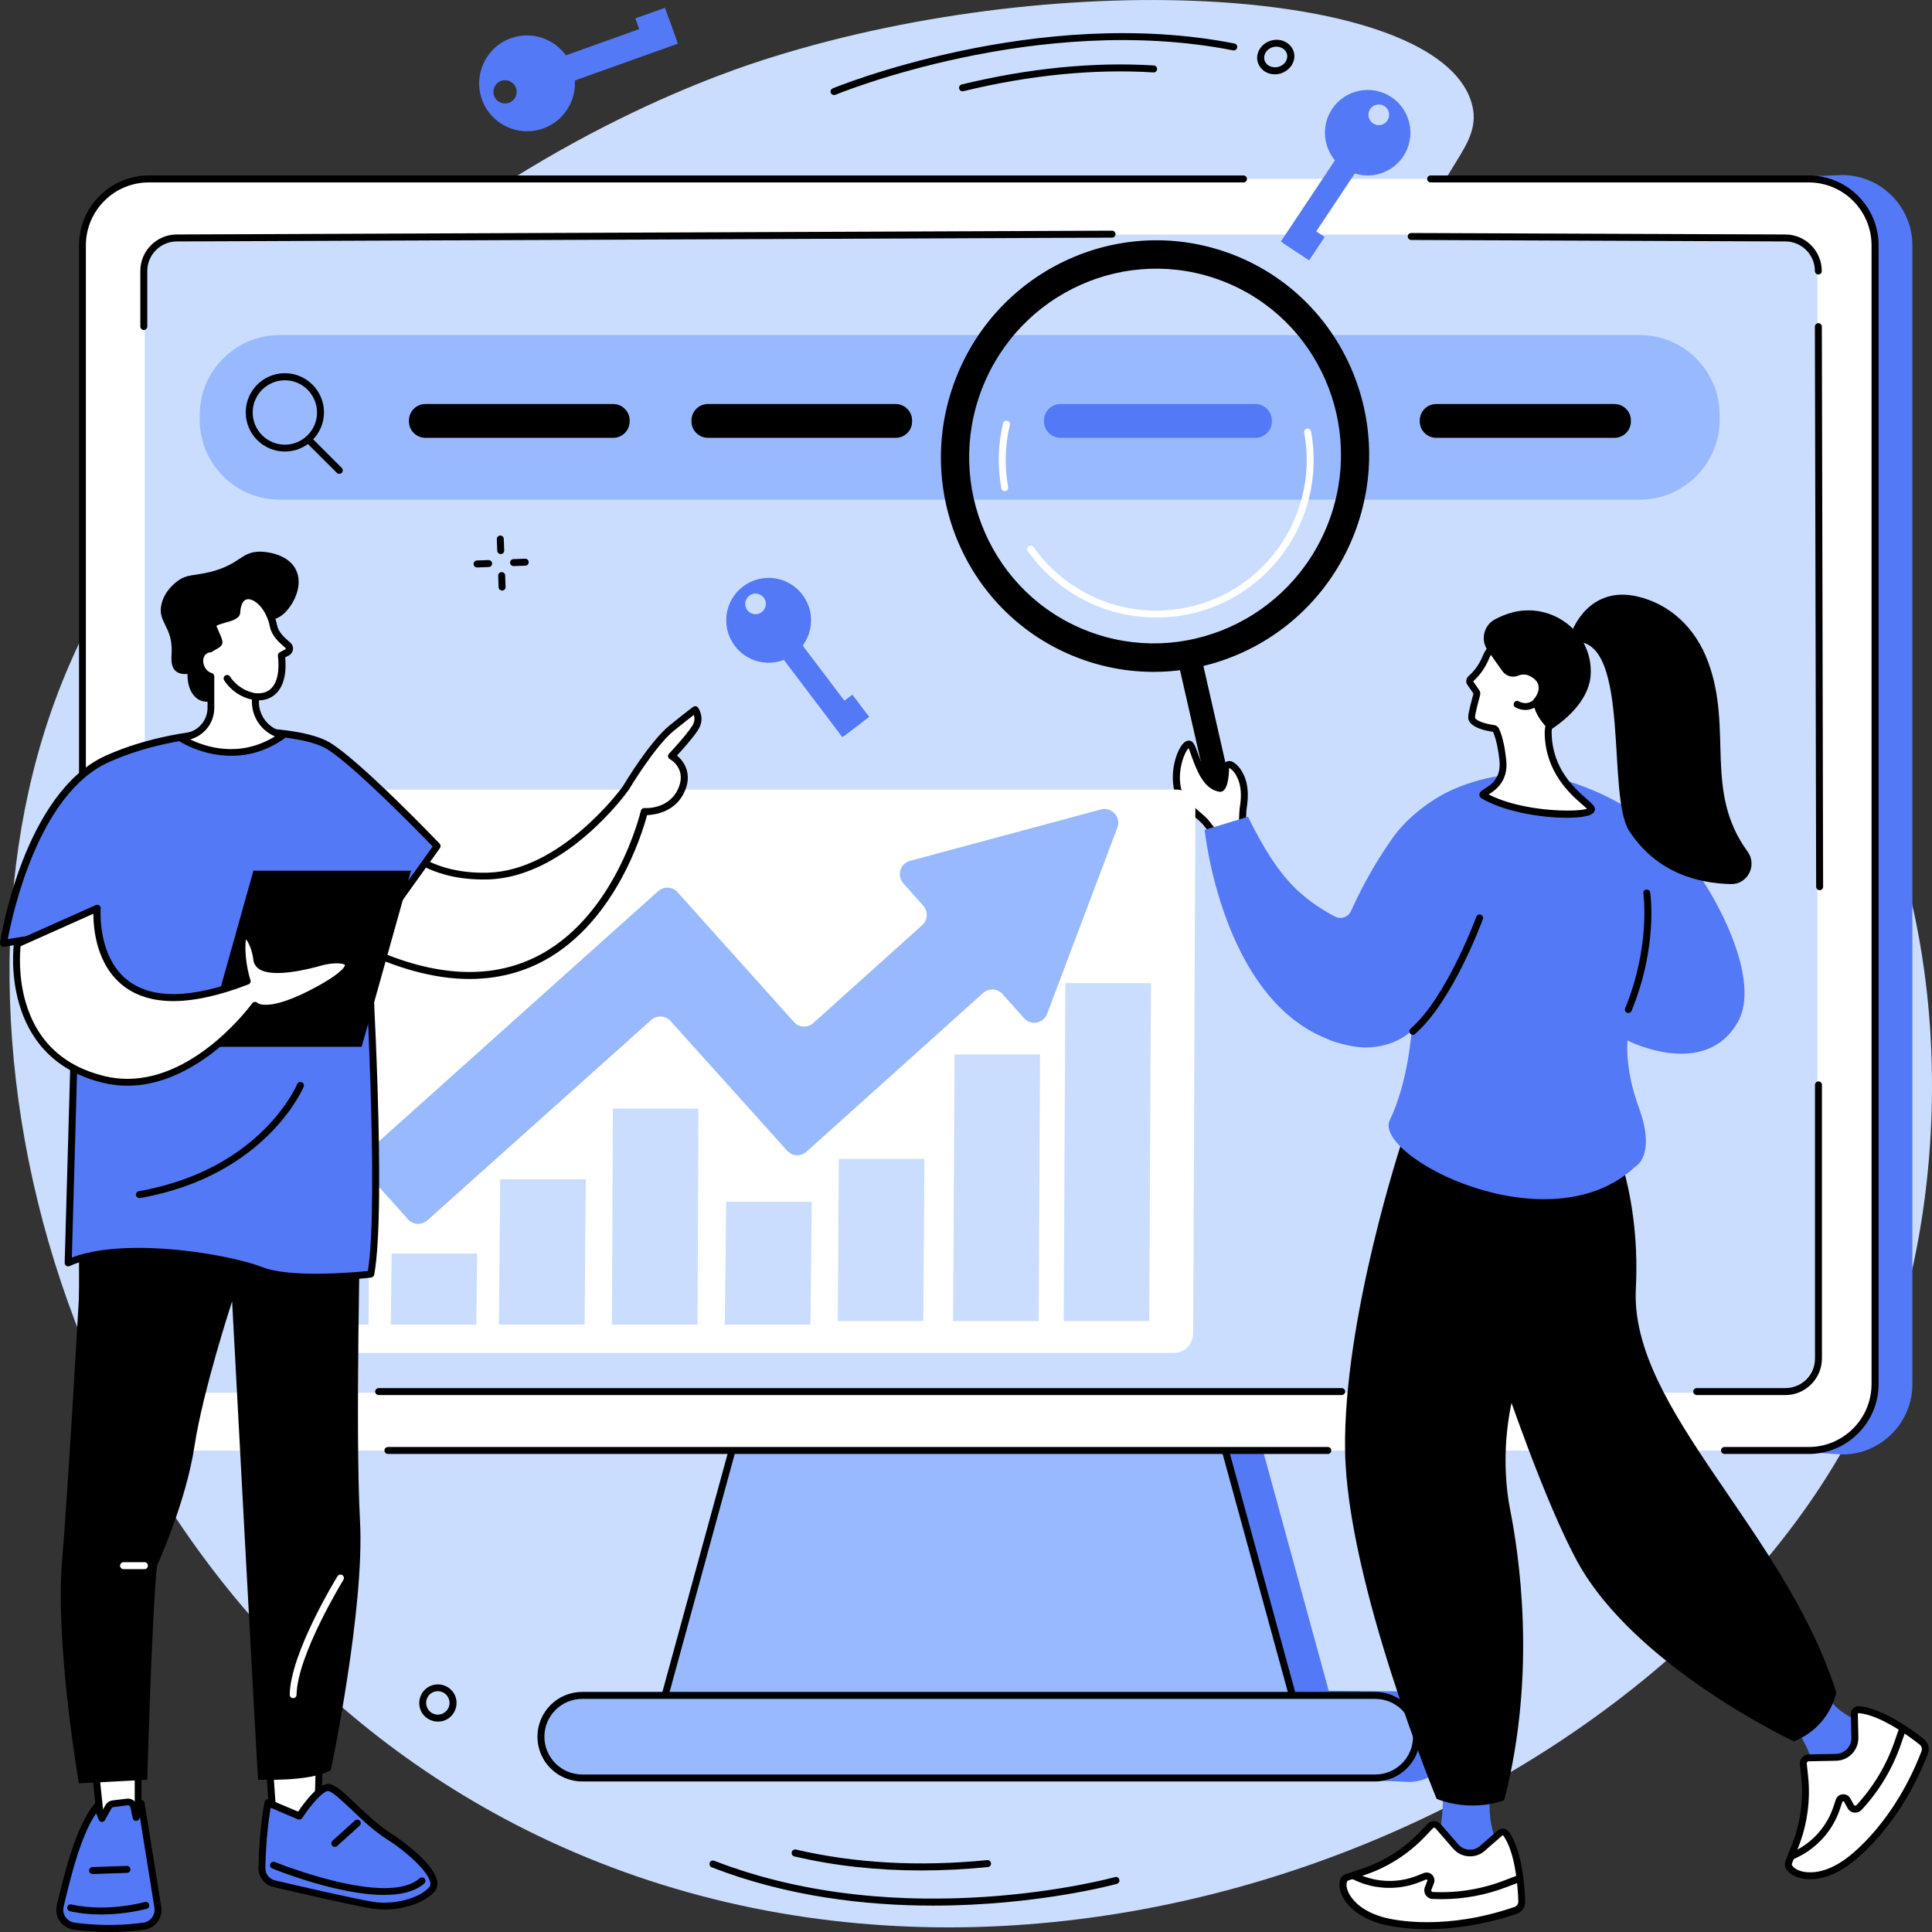 <svg width="188" height="188" viewBox="0 0 188 188" fill="none" xmlns="http://www.w3.org/2000/svg">
<rect x="0" y="0" width="188" height="188" fill="#333333" stroke="none"/>
<g clip-path="url(#clip0_98_265)">
<path d="M75.11 5.568C71.034 6.832 52.955 12.749 34.906 28.457C30.533 32.258 12.854 47.637 5.308 68.306C-7.546 103.492 7.833 157.016 52.133 178.528C103.733 203.584 168.925 172.744 183.791 131.477C190.382 113.17 190.68 82.823 174.068 62.8C160.701 46.692 137.838 39.038 138.721 23.803C139.152 16.468 144.675 14.434 143.136 9.811C139.511 -1.161 103.897 -3.431 75.11 5.568Z" fill="#CADDFF"/>
<path d="M20.625 23.156L179.253 17.033C183.021 17.033 186.091 20.105 186.091 23.875V134.692C186.091 138.462 183.021 141.534 179.253 141.534L121.935 137.651L129.296 164.526L137.078 164.587C139.501 164.587 141.483 166.56 141.483 168.994C141.483 171.419 139.511 173.402 137.078 173.402L71.866 170.289C69.443 170.289 73.98 141.534 73.98 141.534C73.98 141.534 16.847 23.156 20.625 23.156Z" fill="#5479F7"/>
<path d="M75.017 127.367H115.467L126.945 169.282H63.539L75.017 127.367Z" fill="#99B9FF"/>
<path d="M126.945 169.621H63.539C63.437 169.621 63.334 169.57 63.272 169.488C63.211 169.405 63.19 169.292 63.211 169.19L74.689 127.275C74.73 127.131 74.863 127.028 75.017 127.028H115.467C115.621 127.028 115.755 127.131 115.796 127.275L127.274 169.19C127.305 169.292 127.284 169.405 127.212 169.488C127.151 169.57 127.048 169.621 126.945 169.621ZM63.981 168.943H126.493L115.2 127.706H75.264L63.981 168.943Z" fill="black"/>
<path d="M14.476 17.413H175.999C179.561 17.413 182.456 20.31 182.456 23.875V134.692C182.456 138.257 179.561 141.154 175.999 141.154H14.476C10.914 141.154 8.018 138.257 8.018 134.692V23.875C8.029 20.31 10.914 17.413 14.476 17.413Z" fill="white"/>
<path d="M56.651 164.978H133.824C136.041 164.978 137.838 166.776 137.838 168.995C137.838 171.214 136.041 173.011 133.824 173.011H56.651C54.433 173.011 52.636 171.214 52.636 168.995C52.636 166.776 54.433 164.978 56.651 164.978Z" fill="#99B9FF"/>
<path d="M133.824 173.35H56.651C54.248 173.35 52.298 171.398 52.298 168.995C52.298 166.591 54.248 164.639 56.651 164.639H133.824C136.226 164.639 138.177 166.591 138.177 168.995C138.187 171.398 136.226 173.35 133.824 173.35ZM56.651 165.317C54.618 165.317 52.975 166.971 52.975 168.995C52.975 171.029 54.628 172.672 56.651 172.672H133.824C135.857 172.672 137.499 171.018 137.499 168.995C137.499 166.96 135.846 165.317 133.824 165.317H56.651Z" fill="black"/>
<path d="M13.572 141.421C13.552 141.421 13.542 141.421 13.521 141.421C10.195 140.949 7.69 138.062 7.69 134.692V23.875C7.69 20.125 10.739 17.074 14.486 17.074H121.001C121.186 17.074 121.34 17.228 121.34 17.413C121.34 17.598 121.186 17.752 121.001 17.752H14.476C11.108 17.752 8.357 20.495 8.357 23.875V134.692C8.357 137.723 10.616 140.332 13.614 140.753C13.798 140.784 13.932 140.949 13.901 141.133C13.88 141.298 13.737 141.421 13.572 141.421Z" fill="black"/>
<path d="M129.204 141.483H37.75C37.565 141.483 37.411 141.329 37.411 141.144C37.411 140.959 37.565 140.805 37.75 140.805H129.204C129.389 140.805 129.543 140.959 129.543 141.144C129.543 141.339 129.389 141.483 129.204 141.483Z" fill="black"/>
<path d="M175.999 141.483H167.806C167.621 141.483 167.467 141.329 167.467 141.144C167.467 140.959 167.621 140.805 167.806 140.805H175.999C179.366 140.805 182.117 138.062 182.117 134.682V23.875C182.117 20.495 179.376 17.752 175.999 17.752H139.214C139.029 17.752 138.875 17.598 138.875 17.413C138.875 17.228 139.029 17.074 139.214 17.074H176.009C179.756 17.074 182.805 20.125 182.805 23.875V134.692C182.795 138.442 179.746 141.483 175.999 141.483Z" fill="black"/>
<path d="M18.264 135.524H172.672C174.982 135.524 176.851 133.655 176.851 131.343V27.008C176.851 24.697 174.982 22.827 172.672 22.827H18.264C15.954 22.827 14.086 24.697 14.086 27.008V131.343C14.086 133.655 15.964 135.524 18.264 135.524Z" fill="#CADDFF"/>
<path d="M130.559 135.75H36.847C36.662 135.75 36.508 135.596 36.508 135.411C36.508 135.226 36.662 135.072 36.847 135.072H130.559C130.744 135.072 130.898 135.226 130.898 135.411C130.898 135.596 130.744 135.75 130.559 135.75Z" fill="black"/>
<path d="M173.74 135.751H165.106C164.921 135.751 164.767 135.596 164.767 135.411C164.767 135.227 164.921 135.072 165.106 135.072H173.74C175.321 135.072 176.615 133.788 176.615 132.196V105.568C176.615 105.383 176.769 105.229 176.953 105.229C177.138 105.229 177.292 105.383 177.292 105.568V132.196C177.282 134.148 175.691 135.751 173.74 135.751Z" fill="black"/>
<path d="M177.066 86.624C176.881 86.624 176.727 86.47 176.727 86.285L176.604 31.785C176.604 31.6 176.758 31.446 176.943 31.446C177.128 31.446 177.282 31.6 177.282 31.785L177.405 86.285C177.405 86.47 177.261 86.624 177.066 86.624Z" fill="black"/>
<path d="M176.943 26.71C176.758 26.71 176.604 26.556 176.604 26.372C176.604 24.789 175.321 23.495 173.73 23.495L137.325 23.351C137.14 23.351 136.986 23.197 136.986 23.012C136.986 22.827 137.14 22.673 137.325 22.673L173.73 22.817C175.68 22.817 177.272 24.409 177.272 26.372C177.282 26.556 177.128 26.71 176.943 26.71Z" fill="black"/>
<path d="M13.993 32.114C13.809 32.114 13.655 31.96 13.655 31.775V26.371C13.655 24.409 15.246 22.817 17.207 22.817L108.209 22.447C108.394 22.447 108.548 22.601 108.548 22.786C108.548 22.971 108.394 23.125 108.209 23.125L17.207 23.495C15.626 23.495 14.332 24.779 14.332 26.371V31.775C14.332 31.96 14.178 32.114 13.993 32.114Z" fill="black"/>
<path d="M81.157 9.246C81.023 9.246 80.9 9.164 80.849 9.04C80.777 8.866 80.859 8.67 81.034 8.599C81.229 8.516 100.868 0.452 120.118 4.232C120.303 4.274 120.426 4.448 120.385 4.633C120.344 4.818 120.169 4.941 119.985 4.9C100.93 1.15 81.475 9.143 81.29 9.225C81.239 9.236 81.198 9.246 81.157 9.246Z" fill="black"/>
<path d="M93.661 8.886C93.507 8.886 93.374 8.783 93.333 8.629C93.292 8.444 93.405 8.26 93.579 8.218C100.119 6.636 106.412 6.01 112.275 6.369C112.459 6.38 112.603 6.544 112.593 6.729C112.583 6.914 112.429 7.058 112.234 7.047C106.433 6.688 100.211 7.304 93.733 8.876C93.723 8.876 93.692 8.886 93.661 8.886Z" fill="black"/>
<path d="M124.06 7.232C123.906 7.232 123.752 7.212 123.609 7.181C123.126 7.058 122.746 6.77 122.52 6.359C122.305 5.969 122.274 5.517 122.428 5.096C122.736 4.222 123.742 3.698 124.676 3.924C125.159 4.048 125.539 4.335 125.765 4.746C125.98 5.137 126.011 5.589 125.857 6.01C125.59 6.739 124.841 7.232 124.06 7.232ZM123.065 5.311C122.982 5.558 122.993 5.815 123.116 6.03C123.249 6.267 123.475 6.441 123.763 6.513C124.368 6.667 125.015 6.339 125.21 5.784C125.292 5.537 125.282 5.28 125.159 5.065C125.025 4.828 124.8 4.654 124.512 4.582C123.906 4.417 123.26 4.746 123.065 5.311Z" fill="black"/>
<path d="M90.797 185.432C84.226 185.432 76.598 184.558 69.247 181.702C69.073 181.631 68.991 181.435 69.052 181.261C69.124 181.086 69.319 181.004 69.494 181.066C87.984 188.257 108.291 182.72 108.496 182.658C108.681 182.606 108.866 182.709 108.917 182.894C108.968 183.079 108.866 183.264 108.681 183.315C108.548 183.356 100.94 185.432 90.797 185.432Z" fill="black"/>
<path d="M89.647 182.011C85.314 182.011 81.187 181.559 77.296 180.644C77.112 180.603 76.999 180.418 77.04 180.233C77.081 180.048 77.266 179.935 77.45 179.976C83.169 181.312 89.431 181.661 96.064 181.004C96.248 180.983 96.412 181.117 96.433 181.312C96.454 181.497 96.32 181.661 96.125 181.682C93.928 181.898 91.762 182.011 89.647 182.011Z" fill="black"/>
<path d="M48.725 53.914C48.54 53.914 48.396 53.77 48.386 53.585L48.345 52.465C48.334 52.28 48.489 52.116 48.673 52.116C48.868 52.106 49.022 52.26 49.022 52.445L49.063 53.565C49.074 53.749 48.92 53.914 48.735 53.914C48.725 53.914 48.725 53.914 48.725 53.914Z" fill="black"/>
<path d="M48.858 57.468C48.673 57.468 48.53 57.324 48.519 57.139L48.478 56.02C48.468 55.835 48.622 55.67 48.807 55.67C48.992 55.66 49.156 55.814 49.156 55.999L49.197 57.119C49.207 57.304 49.053 57.468 48.868 57.468H48.858Z" fill="black"/>
<path d="M46.425 55.218C46.24 55.218 46.096 55.075 46.086 54.89C46.076 54.705 46.23 54.54 46.415 54.54L47.534 54.499C47.719 54.499 47.883 54.643 47.883 54.828C47.893 55.013 47.739 55.177 47.554 55.177L46.435 55.218C46.435 55.218 46.435 55.218 46.425 55.218Z" fill="black"/>
<path d="M49.977 55.085C49.792 55.085 49.649 54.941 49.638 54.756C49.628 54.571 49.782 54.407 49.967 54.407L51.096 54.366C51.281 54.355 51.445 54.51 51.445 54.694C51.456 54.879 51.302 55.044 51.117 55.044L49.987 55.085C49.987 55.085 49.987 55.085 49.977 55.085Z" fill="black"/>
<path d="M42.606 167.525C42.267 167.525 41.939 167.433 41.641 167.248C41.23 166.991 40.943 166.59 40.84 166.118C40.737 165.645 40.82 165.162 41.076 164.752C41.61 163.909 42.729 163.652 43.581 164.187C43.992 164.443 44.279 164.844 44.382 165.317C44.485 165.789 44.403 166.272 44.146 166.683C43.889 167.094 43.489 167.382 43.017 167.484C42.873 167.515 42.739 167.525 42.606 167.525ZM42.606 164.567C42.226 164.567 41.856 164.752 41.641 165.101C41.477 165.358 41.425 165.666 41.497 165.964C41.569 166.262 41.744 166.508 42 166.673C42.534 167.012 43.232 166.847 43.571 166.313C43.735 166.056 43.787 165.748 43.715 165.45C43.643 165.152 43.468 164.906 43.212 164.741C43.027 164.628 42.811 164.567 42.606 164.567Z" fill="black"/>
<path d="M65.084 1.802L51.354 6.708L52.227 9.156L65.957 4.25L65.084 1.802Z" fill="#5479F7"/>
<path d="M52.852 12.502C55.275 11.639 56.538 8.968 55.675 6.544C54.813 4.119 52.144 2.856 49.721 3.719C47.298 4.582 46.035 7.253 46.897 9.677C47.76 12.102 50.429 13.365 52.852 12.502ZM49.526 10.006C48.94 10.211 48.294 9.914 48.078 9.318C47.873 8.732 48.17 8.085 48.766 7.869C49.351 7.664 49.998 7.962 50.213 8.558C50.419 9.153 50.111 9.801 49.526 10.006Z" fill="#5479F7"/>
<path d="M64.707 0.758L61.825 1.787L62.992 5.058L65.874 4.028L64.707 0.758Z" fill="#5479F7"/>
<path d="M131.862 12.658L124.639 23.496L126.57 24.784L133.792 13.946L131.862 12.658Z" fill="#5479F7"/>
<path d="M129.625 10.602C128.352 12.513 128.865 15.102 130.775 16.375C132.684 17.649 135.272 17.136 136.545 15.225C137.818 13.314 137.304 10.725 135.395 9.451C133.485 8.177 130.898 8.691 129.625 10.602ZM133.331 10.612C133.639 10.15 134.265 10.027 134.727 10.335C135.189 10.643 135.313 11.27 135.005 11.732C134.697 12.194 134.07 12.318 133.608 12.009C133.146 11.701 133.023 11.075 133.331 10.612Z" fill="#5479F7"/>
<path d="M126.324 21.341L124.809 23.615L127.388 25.336L128.903 23.062L126.324 21.341Z" fill="#5479F7"/>
<path d="M76.002 60.036L74.168 61.426L81.967 71.729L83.8 70.339L76.002 60.036Z" fill="#5479F7"/>
<path d="M71.506 62.852C72.882 64.67 75.469 65.029 77.286 63.653C79.103 62.276 79.463 59.687 78.087 57.869C76.711 56.051 74.124 55.691 72.307 57.068C70.48 58.444 70.131 61.033 71.506 62.852ZM72.718 59.369C72.379 58.927 72.471 58.3 72.913 57.962C73.354 57.623 73.981 57.715 74.319 58.157C74.658 58.599 74.566 59.225 74.124 59.564C73.683 59.903 73.056 59.811 72.718 59.369Z" fill="#5479F7"/>
<path d="M82.942 67.597L80.495 69.451L82.131 71.614L84.578 69.759L82.942 67.597Z" fill="#5479F7"/>
<path d="M159.572 48.623H27.186C22.925 48.623 19.435 45.13 19.435 40.867V40.364C19.435 36.1 22.925 32.607 27.186 32.607H159.582C163.843 32.607 167.334 36.1 167.334 40.364V40.867C167.334 45.13 163.843 48.623 159.572 48.623Z" fill="#99B9FF"/>
<path d="M27.72 43.939C25.625 43.939 23.911 42.233 23.911 40.127C23.911 38.032 25.615 36.316 27.72 36.316C29.814 36.316 31.528 38.021 31.528 40.127C31.518 42.233 29.814 43.939 27.72 43.939ZM27.72 37.004C25.995 37.004 24.588 38.412 24.588 40.138C24.588 41.864 25.995 43.271 27.72 43.271C29.444 43.271 30.851 41.864 30.851 40.138C30.84 38.401 29.444 37.004 27.72 37.004Z" fill="black"/>
<path d="M33.007 46.106C32.925 46.106 32.832 46.075 32.771 46.004L30.009 43.25C29.876 43.117 29.876 42.901 30.009 42.767C30.142 42.634 30.358 42.634 30.492 42.767L33.253 45.531C33.387 45.664 33.387 45.88 33.253 46.014C33.181 46.075 33.089 46.106 33.007 46.106Z" fill="black"/>
<path d="M87.162 42.603H68.878C68.005 42.603 67.287 41.884 67.287 41.011V40.908C67.287 40.035 68.005 39.316 68.878 39.316H87.162C88.035 39.316 88.754 40.035 88.754 40.908V41.011C88.764 41.884 88.046 42.603 87.162 42.603Z" fill="black"/>
<path d="M59.679 42.603H41.384C40.512 42.603 39.793 41.884 39.793 41.011V40.908C39.793 40.035 40.512 39.316 41.384 39.316H59.679C60.552 39.316 61.27 40.035 61.27 40.908V41.011C61.27 41.884 60.552 42.603 59.679 42.603Z" fill="black"/>
<path d="M122.171 42.603H103.178C102.306 42.603 101.587 41.884 101.587 41.011V40.908C101.587 40.035 102.306 39.316 103.178 39.316H122.171C123.044 39.316 123.763 40.035 123.763 40.908V41.011C123.773 41.884 123.054 42.603 122.171 42.603Z" fill="#5479F7"/>
<path d="M157.108 42.603H139.748C138.875 42.603 138.156 41.884 138.156 41.011V40.908C138.156 40.035 138.875 39.316 139.748 39.316H157.108C157.981 39.316 158.7 40.035 158.7 40.908V41.011C158.7 41.884 157.981 42.603 157.108 42.603Z" fill="black"/>
<path d="M140.363 173.771C140.363 173.771 140.754 178.374 139.162 180.213L138.669 181.004L146.174 180.542L145.805 179.72C145.148 178.261 144.86 176.699 144.973 175.169L140.363 173.771Z" fill="#5479F7"/>
<path d="M139.173 177.685L138.382 178.518C136.811 180.161 134.871 181.394 132.715 182.124L131.062 182.678C130.908 182.73 130.785 182.863 130.744 183.017L130.723 183.099C130.467 184.004 131.442 186.12 134.748 186.952C136.791 187.466 141.595 187.907 147.478 185.894C147.848 185.771 148.094 185.411 148.084 185.021C148.043 183.582 147.796 180.161 146.564 178.425C146.431 178.23 146.154 178.199 145.979 178.353L144.265 179.853C143.495 180.531 142.324 180.449 141.657 179.679L139.943 177.706C139.737 177.47 139.378 177.459 139.173 177.685Z" fill="white"/>
<path d="M138.875 187.722C136.626 187.722 135.127 187.394 134.655 187.281C132.181 186.664 131.134 185.401 130.733 184.712C130.384 184.106 130.251 183.49 130.384 183.017L130.405 182.935C130.477 182.668 130.682 182.452 130.949 182.37L132.602 181.815C134.696 181.117 136.606 179.894 138.125 178.302L138.916 177.47C139.08 177.295 139.316 177.203 139.563 177.203C139.809 177.213 140.035 177.316 140.189 177.501L141.903 179.473C142.17 179.781 142.54 179.956 142.94 179.987C143.341 180.017 143.731 179.884 144.029 179.617L145.743 178.117C145.897 177.983 146.102 177.922 146.308 177.942C146.513 177.963 146.708 178.076 146.831 178.251C148.125 180.059 148.371 183.593 148.412 185.031C148.433 185.575 148.094 186.058 147.581 186.233C144.131 187.394 141.133 187.722 138.875 187.722ZM139.419 177.922L138.628 178.754C137.027 180.428 135.025 181.702 132.828 182.442L131.175 182.997C131.124 183.017 131.082 183.058 131.072 183.11L131.052 183.192C130.99 183.418 131.031 183.839 131.329 184.363C131.678 184.969 132.602 186.058 134.83 186.623C135.743 186.849 140.651 187.877 147.365 185.565C147.601 185.483 147.755 185.267 147.745 185.021C147.704 183.644 147.468 180.274 146.287 178.62C146.267 178.6 146.256 178.59 146.236 178.59C146.215 178.59 146.205 178.6 146.195 178.6L144.48 180.1C144.039 180.49 143.474 180.675 142.899 180.634C142.314 180.593 141.78 180.326 141.4 179.884L139.686 177.911C139.634 177.86 139.583 177.85 139.552 177.85C139.522 177.86 139.46 177.87 139.419 177.922Z" fill="black"/>
<path d="M140.261 184.805C139.973 184.805 139.686 184.795 139.398 184.784C139.131 184.774 138.885 184.63 138.731 184.404C138.587 184.178 138.556 183.891 138.649 183.644L138.895 183.007C138.916 182.966 138.895 182.925 138.875 182.915C138.854 182.894 138.823 182.874 138.772 182.894L138.125 183.151C136.123 183.942 133.844 183.891 131.893 182.987L131.534 182.822C131.36 182.74 131.288 182.545 131.37 182.37C131.452 182.196 131.647 182.124 131.822 182.206L132.181 182.37C133.978 183.192 136.051 183.254 137.889 182.524L138.536 182.267C138.823 182.154 139.142 182.216 139.357 182.432C139.573 182.648 139.645 182.966 139.532 183.254L139.285 183.891C139.254 183.963 139.285 184.014 139.296 184.034C139.316 184.065 139.347 184.106 139.419 184.106C141.811 184.219 144.162 183.839 146.4 182.976L147.694 182.483C147.868 182.411 148.063 182.504 148.135 182.678C148.207 182.853 148.114 183.048 147.94 183.12L146.646 183.613C144.603 184.404 142.447 184.805 140.261 184.805Z" fill="black"/>
<path d="M173.719 166.714C173.719 166.714 176.666 170.371 176.532 172.847L176.614 173.802L182.343 168.244L181.512 167.936C180.177 167.084 178.781 166.601 177.98 165.234L173.719 166.714Z" fill="#5479F7"/>
<path d="M175.485 171.645L175.608 172.806C175.865 175.107 175.557 177.429 174.705 179.576L174.058 181.23C173.997 181.384 174.017 181.569 174.109 181.702L174.161 181.774C174.695 182.565 176.984 183.182 179.787 181.158C181.522 179.904 185.013 176.453 187.281 170.535C187.425 170.165 187.312 169.734 186.994 169.487C185.844 168.583 183.031 166.529 180.875 166.364C180.639 166.344 180.434 166.529 180.434 166.775L180.485 169.087C180.506 170.124 179.684 170.987 178.647 171.008L175.999 171.059C175.691 171.059 175.454 171.337 175.485 171.645Z" fill="white"/>
<path d="M176.132 182.863C175.855 182.863 175.619 182.843 175.424 182.802C174.725 182.678 174.161 182.37 173.884 181.969L173.832 181.898C173.678 181.661 173.637 181.374 173.74 181.106L174.387 179.452C175.208 177.357 175.516 175.076 175.27 172.847L175.146 171.686C175.116 171.439 175.198 171.193 175.362 171.018C175.526 170.833 175.752 170.731 175.998 170.72L178.647 170.669C179.058 170.659 179.438 170.494 179.725 170.196C180.013 169.898 180.167 169.508 180.156 169.097L180.105 166.786C180.105 166.58 180.187 166.375 180.331 166.231C180.485 166.087 180.69 166.015 180.906 166.025C183.164 166.21 186.07 168.327 187.209 169.22C187.641 169.559 187.795 170.135 187.6 170.648C184.93 177.572 180.783 180.839 179.982 181.415C178.391 182.596 177.046 182.863 176.132 182.863ZM180.855 166.703C180.834 166.703 180.813 166.714 180.803 166.724C180.783 166.745 180.783 166.765 180.783 166.765L180.834 169.077C180.844 169.672 180.629 170.227 180.218 170.659C179.807 171.09 179.253 171.326 178.657 171.337L176.009 171.388C175.937 171.388 175.886 171.429 175.865 171.45C175.844 171.47 175.814 171.522 175.814 171.604L175.937 172.765C176.194 175.107 175.875 177.501 175.013 179.699L174.366 181.353C174.346 181.404 174.356 181.466 174.387 181.517L174.438 181.589C174.571 181.785 174.931 182.031 175.536 182.144C176.235 182.267 177.692 182.267 179.592 180.891C180.372 180.326 184.376 177.172 186.973 170.422C187.066 170.186 186.994 169.919 186.799 169.765C185.7 168.892 182.928 166.868 180.855 166.703Z" fill="black"/>
<path d="M174.346 180.973C174.222 180.973 174.099 180.901 174.038 180.778C173.955 180.613 174.027 180.408 174.202 180.326L174.561 180.151C176.378 179.298 177.785 177.706 178.411 175.805L178.637 175.127C178.74 174.829 178.986 174.624 179.304 174.603C179.612 174.573 179.9 174.727 180.054 175.004L180.393 175.62C180.434 175.682 180.485 175.703 180.516 175.703C180.547 175.703 180.608 175.703 180.659 175.651C182.312 173.854 183.555 171.778 184.355 169.467L184.817 168.131C184.879 167.957 185.074 167.864 185.249 167.926C185.423 167.987 185.516 168.183 185.454 168.357L184.992 169.693C184.171 172.087 182.877 174.254 181.152 176.114C180.967 176.309 180.701 176.412 180.423 176.381C180.156 176.35 179.91 176.186 179.787 175.949L179.448 175.333C179.427 175.281 179.386 175.281 179.356 175.281C179.325 175.281 179.284 175.302 179.273 175.343L179.048 176.021C178.36 178.107 176.82 179.833 174.838 180.767L174.479 180.942C174.438 180.963 174.397 180.973 174.346 180.973Z" fill="black"/>
<path d="M156.102 108.845C156.102 108.845 159.705 115.081 159.182 125.405C158.586 137.076 173.688 148.91 178.688 164.69C178.185 166.837 176.666 168.604 174.612 169.426L174.551 169.446C174.551 169.446 159.131 162.214 153.515 152.003C150.281 146.116 146.256 134.137 146.256 134.137L149.675 112.122L150.199 112.009C151.554 111.711 152.847 111.228 154.1 110.653C154.942 110.273 155.63 109.636 156.102 108.845Z" fill="black"/>
<path d="M154.367 110.673C154.367 110.673 155.671 120.032 150.784 127.563C145.887 135.083 146.164 142.931 146.944 146.876C147.724 150.811 149.644 162.615 146.369 175.179C146.369 175.179 143.32 176.422 139.799 175.045C139.799 175.045 131.062 153.954 130.887 141.103C130.713 128.251 136.462 110.94 136.462 110.94C136.462 110.94 147.18 114.382 154.367 110.673Z" fill="black"/>
<path d="M112.48 60.088C108.979 60.088 105.601 58.896 102.85 56.657C101.772 55.773 100.817 54.756 100.016 53.626C99.903 53.472 99.944 53.267 100.098 53.154C100.252 53.04 100.458 53.081 100.571 53.236C101.33 54.314 102.244 55.29 103.281 56.133C106.32 58.598 110.129 59.739 114.02 59.338C117.911 58.937 121.412 57.047 123.876 54.006C126.586 50.667 127.695 46.332 126.914 42.099C126.884 41.914 127.007 41.74 127.181 41.709C127.366 41.678 127.541 41.801 127.571 41.976C128.393 46.404 127.233 50.945 124.399 54.438C121.822 57.612 118.157 59.595 114.092 60.016C113.547 60.067 113.003 60.088 112.48 60.088Z" fill="white"/>
<path d="M97.768 47.791C97.604 47.791 97.46 47.678 97.439 47.514C97.059 45.397 97.111 43.281 97.604 41.196C97.645 41.011 97.829 40.898 98.014 40.949C98.199 40.99 98.312 41.175 98.261 41.36C97.788 43.353 97.737 45.377 98.096 47.401C98.127 47.585 98.004 47.76 97.819 47.791C97.809 47.791 97.788 47.791 97.768 47.791Z" fill="white"/>
<path d="M118.896 77.686C118.28 77.85 117.644 77.491 117.479 76.864L114.779 65.009L117.007 64.393L119.707 76.248C119.882 76.874 119.512 77.511 118.896 77.686Z" fill="black"/>
<path d="M119.984 24.779C109.266 20.629 97.183 26.032 92.994 36.86C88.805 47.688 94.092 59.831 104.811 63.982C115.529 68.132 127.612 62.728 131.801 51.9C135.98 41.072 130.692 28.929 119.984 24.779ZM105.806 61.393C96.505 57.787 91.916 47.246 95.55 37.846C99.185 28.447 109.677 23.752 118.989 27.358C128.29 30.963 132.879 41.504 129.245 50.904C125.6 60.304 115.108 64.999 105.806 61.393Z" fill="black"/>
<path d="M118.527 81.251C118.26 81.323 117.48 80.182 117.295 79.977C116.566 79.176 114.821 78.179 114.543 76.566C114.184 74.481 115.211 72.313 115.734 72.416C116.258 72.519 116.699 76.463 118.753 76.72C118.753 76.72 119.215 76.689 119.276 74.758C119.287 74.491 119.584 74.316 119.82 74.45C120.139 74.645 120.539 75.035 120.847 75.837C121.227 76.864 121.083 78.015 120.97 78.703C120.898 79.155 120.991 80.542 120.631 80.645L118.527 81.251Z" fill="white"/>
<path d="M118.496 81.6C118.167 81.6 117.839 81.23 117.233 80.45C117.151 80.337 117.079 80.254 117.038 80.203C116.864 80.008 116.597 79.782 116.319 79.546C115.478 78.826 114.43 77.922 114.205 76.618C113.886 74.769 114.574 72.899 115.17 72.313C115.416 72.067 115.642 72.046 115.786 72.077C116.145 72.149 116.309 72.591 116.597 73.392C116.987 74.481 117.572 76.104 118.65 76.351C118.722 76.227 118.896 75.827 118.927 74.738C118.937 74.491 119.071 74.265 119.297 74.142C119.512 74.019 119.769 74.029 119.985 74.152C120.477 74.45 120.878 74.974 121.155 75.714C121.545 76.751 121.432 77.881 121.299 78.754C121.278 78.868 121.278 79.063 121.268 79.278C121.237 80.08 121.217 80.83 120.724 80.974L118.629 81.569C118.578 81.59 118.537 81.6 118.496 81.6ZM118.445 80.933C118.434 80.933 118.434 80.933 118.445 80.933V80.933ZM115.652 72.806C115.283 73.156 114.595 74.82 114.882 76.515C115.067 77.573 116.011 78.385 116.771 79.032C117.069 79.278 117.346 79.525 117.551 79.751C117.603 79.813 117.675 79.905 117.777 80.039C117.931 80.244 118.332 80.768 118.527 80.902L120.477 80.347C120.56 80.162 120.58 79.556 120.59 79.258C120.601 79.011 120.611 78.806 120.631 78.652C120.714 78.148 120.898 76.957 120.518 75.95C120.241 75.21 119.892 74.882 119.636 74.738C119.615 74.748 119.605 74.748 119.605 74.758C119.553 76.618 119.122 77.029 118.763 77.049H118.732H118.701C117.131 76.854 116.432 74.902 115.96 73.618C115.868 73.341 115.745 72.981 115.652 72.806Z" fill="black"/>
<path d="M117.223 80.758L121.442 79.474C122.9 82.473 124.512 85.062 126.36 86.737C127.448 87.723 128.65 88.534 129.912 89.192C130.487 89.49 131.185 89.254 131.452 88.668C132.191 87.066 133.403 84.538 135.477 81.59C137.027 79.381 139.501 77.635 141.524 76.761C144.665 75.416 148.258 74.881 151.605 75.744C158.063 77.419 162.324 81.477 162.324 81.477C165.722 84.518 171.728 94.781 169.12 99.424C165.927 105.116 158.371 101.253 158.371 101.253C158.371 101.253 158.063 103.944 159.47 107.766C161.174 112.41 159.182 113.478 159.182 113.478C150.753 121.45 133.547 112.512 135.241 108.989C137.058 105.218 137.355 100.318 137.355 100.318C135.025 102.383 132.027 101.869 132.027 101.869C132.027 101.869 130.292 101.643 129.122 101.078C118.866 97.02 117.223 80.758 117.223 80.758Z" fill="#5479F7"/>
<path d="M158.453 98.572C158.412 98.572 158.371 98.561 158.33 98.551C158.155 98.479 158.073 98.284 158.145 98.109C160.63 92.038 159.921 86.994 159.911 86.942C159.88 86.757 160.014 86.583 160.198 86.562C160.383 86.531 160.558 86.665 160.578 86.85C160.609 87.066 161.328 92.12 158.761 98.376C158.71 98.49 158.587 98.572 158.453 98.572Z" fill="black"/>
<path d="M137.489 100.698C137.397 100.698 137.304 100.657 137.232 100.585C137.109 100.441 137.119 100.226 137.263 100.102C140.774 97.041 143.628 89.285 143.659 89.213C143.721 89.038 143.916 88.946 144.09 89.007C144.265 89.069 144.357 89.264 144.296 89.439C144.172 89.768 141.349 97.431 137.705 100.606C137.643 100.678 137.571 100.698 137.489 100.698Z" fill="black"/>
<path d="M148.7 60.941C147.375 60.869 146.123 61.516 145.394 62.626C145.055 63.139 144.747 63.612 144.686 63.756C144.542 64.064 144.193 65.112 143.104 66.088C142.992 66.18 142.971 66.344 143.053 66.457L143.669 67.341C143.71 67.403 143.731 67.475 143.71 67.546C143.608 67.998 143.115 69.622 143.217 69.919C143.433 70.567 144.922 70.813 145.373 70.885C145.455 70.895 145.527 70.947 145.568 71.019C145.702 71.286 146.041 72.056 146.246 73.936C146.564 76.803 143.833 77.1 144.367 77.409C148.104 79.566 155.219 79.525 154.849 78.693C154.552 78.005 150.753 76.073 150.65 71.368C150.589 68.44 154.685 68.43 152.057 62.708C151.441 61.393 149.983 61.002 148.7 60.941Z" fill="white"/>
<path d="M152.447 79.576C150.004 79.576 146.451 79.011 144.193 77.707C143.987 77.583 143.957 77.419 143.957 77.337C143.957 77.07 144.172 76.936 144.449 76.761C145.065 76.381 146.102 75.744 145.907 73.988C145.815 73.135 145.63 71.964 145.281 71.214C144.48 71.101 143.156 70.793 142.899 70.032C142.807 69.745 142.94 69.149 143.269 67.916C143.31 67.742 143.351 67.598 143.382 67.495L142.786 66.632C142.612 66.375 142.653 66.026 142.889 65.81C143.782 65.019 144.141 64.166 144.316 63.756C144.347 63.684 144.367 63.632 144.388 63.591C144.419 63.54 144.48 63.396 145.117 62.42C145.907 61.218 147.293 60.509 148.72 60.581C150.558 60.674 151.811 61.362 152.365 62.564C154.121 66.375 152.991 67.834 151.985 69.108C151.441 69.806 150.969 70.402 150.989 71.358C151.061 74.82 153.227 76.71 154.387 77.737C154.808 78.107 155.055 78.323 155.157 78.549C155.25 78.744 155.188 78.97 155.024 79.124C154.706 79.422 153.73 79.576 152.447 79.576ZM144.86 77.306C148.135 79.001 153.412 79.052 154.429 78.703C154.305 78.58 154.121 78.415 153.936 78.261C152.786 77.255 150.394 75.149 150.312 71.389C150.291 70.197 150.876 69.437 151.451 68.707C152.375 67.526 153.33 66.303 151.749 62.862C151.297 61.886 150.271 61.352 148.679 61.27C147.488 61.208 146.339 61.793 145.671 62.8C145.117 63.643 145.004 63.838 144.983 63.889C144.963 63.93 144.942 63.971 144.922 64.033C144.727 64.485 144.337 65.41 143.351 66.303L143.936 67.146C144.029 67.29 144.07 67.464 144.029 67.629C144.008 67.731 143.957 67.896 143.905 68.101C143.782 68.553 143.505 69.622 143.536 69.848C143.628 70.115 144.419 70.423 145.404 70.556C145.599 70.587 145.764 70.711 145.856 70.885C146.174 71.553 146.421 72.57 146.564 73.916C146.811 76.032 145.486 76.916 144.86 77.306Z" fill="black"/>
<path d="M146.195 65.307L144.768 63.293C144.029 62.256 144.388 60.817 145.517 60.242C145.825 60.078 146.195 59.913 146.605 59.77C150.65 58.29 155.024 61.352 154.788 65.656C154.695 67.423 153.402 69.395 150.794 71.07C150.794 71.07 149.11 69.58 149.223 68.081C149.223 68.081 150.589 66.632 148.833 65.769C148.494 65.605 148.104 65.594 147.755 65.738C147.201 65.985 146.554 65.8 146.195 65.307Z" fill="black"/>
<path d="M148.433 69.087C148.043 69.087 147.684 68.964 147.458 68.83C147.293 68.738 147.242 68.522 147.345 68.368C147.437 68.204 147.653 68.152 147.807 68.255C147.92 68.317 148.895 68.841 149.634 67.608C149.727 67.444 149.942 67.392 150.096 67.495C150.26 67.587 150.312 67.803 150.209 67.957C149.685 68.82 149.018 69.087 148.433 69.087Z" fill="black"/>
<path d="M152.96 61.454C152.96 61.454 154.552 56.903 159.377 58.054C162.385 58.763 164.931 60.961 166.204 64.382C168.668 70.998 165.763 76.998 170.054 82.864C171.019 84.189 170.064 86.069 168.432 86.028C165.332 85.966 161.204 84.98 158.525 80.84C156.338 77.439 158.658 62.523 153.433 62.451L152.96 61.454Z" fill="black"/>
<path d="M114.256 131.651H25.379C24.362 131.651 23.541 130.788 23.541 129.71L23.757 78.775C23.757 77.707 24.588 76.834 25.605 76.834H114.482C115.498 76.834 116.319 77.696 116.319 78.775L116.104 129.71C116.104 130.788 115.282 131.651 114.256 131.651Z" fill="white"/>
<path d="M46.353 128.898H38.027L38.109 121.984H46.435L46.353 128.898Z" fill="#CADDFF"/>
<path d="M35.871 128.898H27.535L27.596 116.272H35.922L35.871 128.898Z" fill="#CADDFF"/>
<path d="M56.887 128.898H48.55L48.673 114.762H57L56.887 128.898Z" fill="#CADDFF"/>
<path d="M67.872 128.898H59.546L59.638 107.869H67.964L67.872 128.898Z" fill="#CADDFF"/>
<path d="M78.867 128.898H70.531L70.664 116.95H78.99L78.867 128.898Z" fill="#CADDFF"/>
<path d="M89.852 128.549H81.526L81.618 112.769H89.955L89.852 128.549Z" fill="#CADDFF"/>
<path d="M101.073 128.549H92.747L92.881 102.609H101.207L101.073 128.549Z" fill="#CADDFF"/>
<path d="M111.833 128.549H103.507L103.671 95.664H111.997L111.833 128.549Z" fill="#CADDFF"/>
<path d="M107.131 78.765L88.548 83.768C87.583 84.025 87.234 85.206 87.902 85.956L89.842 88.134C90.335 88.689 90.283 89.531 89.739 90.024L79.144 99.548C78.59 100.041 77.748 100 77.255 99.445L65.931 86.819C65.439 86.264 64.597 86.223 64.042 86.716L35.666 112.143C35.122 112.636 35.07 113.478 35.563 114.033L39.7 118.646C40.193 119.2 41.035 119.241 41.59 118.748L63.365 99.26C63.919 98.767 64.761 98.808 65.254 99.363L76.588 111.968C77.081 112.523 77.923 112.564 78.477 112.071L95.663 96.63C96.218 96.137 97.059 96.178 97.552 96.733L99.647 99.075C100.314 99.825 101.536 99.599 101.895 98.654L108.732 80.532C109.112 79.515 108.188 78.488 107.131 78.765Z" fill="#99B9FF"/>
<path d="M9.301 172.487L9.866 177.788L13.439 178.209V171.922L9.301 172.487Z" fill="white"/>
<path d="M13.439 178.548C13.428 178.548 13.408 178.548 13.398 178.548L9.815 178.127C9.661 178.107 9.537 177.983 9.517 177.829L8.963 172.528C8.942 172.343 9.075 172.179 9.25 172.159L13.387 171.593C13.49 171.583 13.582 171.614 13.654 171.676C13.726 171.737 13.767 171.83 13.767 171.933V178.209C13.767 178.302 13.726 178.394 13.654 178.466C13.603 178.518 13.521 178.548 13.439 178.548ZM10.174 177.48L13.11 177.819V172.313L9.681 172.775L10.174 177.48Z" fill="black"/>
<path d="M14.004 187.425C12.515 187.63 10.061 187.815 7.197 187.425C6.252 187.291 5.636 186.377 5.862 185.462C6.499 182.894 7.587 178.014 9.455 175.754L9.917 176.977L10.554 175.826C10.646 175.672 10.8 175.559 10.975 175.538L12.381 175.364C12.679 175.323 12.946 175.518 13.008 175.816L13.233 176.884L13.726 175.487L15.359 185.658C15.472 186.5 14.876 187.301 14.004 187.425Z" fill="#5479F7"/>
<path d="M10.626 188C9.579 188 8.408 187.938 7.156 187.764C6.612 187.692 6.119 187.384 5.811 186.931C5.503 186.479 5.4 185.914 5.534 185.38L5.667 184.825C6.314 182.165 7.402 177.706 9.188 175.538C9.26 175.446 9.384 175.405 9.507 175.415C9.63 175.436 9.722 175.518 9.763 175.631L9.969 176.175L10.256 175.662C10.4 175.415 10.646 175.241 10.934 175.199L12.34 175.025C12.771 174.973 13.172 175.23 13.316 175.631L13.408 175.364C13.459 175.22 13.603 175.128 13.757 175.138C13.911 175.148 14.034 175.271 14.065 175.425L15.697 185.596C15.841 186.654 15.102 187.63 14.055 187.774C13.172 187.887 12.002 188 10.626 188ZM9.353 176.443C7.864 178.631 6.909 182.565 6.324 184.98L6.191 185.534C6.109 185.884 6.17 186.243 6.375 186.541C6.581 186.839 6.899 187.034 7.248 187.086C10.051 187.476 12.453 187.301 13.962 187.086C14.64 186.993 15.123 186.356 15.03 185.668L13.613 176.833L13.562 176.966C13.511 177.11 13.367 177.203 13.223 177.192C13.069 177.182 12.946 177.069 12.915 176.925L12.689 175.857C12.669 175.744 12.556 175.662 12.433 175.672L11.026 175.847C10.954 175.857 10.893 175.898 10.852 175.96L10.215 177.11C10.153 177.223 10.03 177.295 9.897 177.285C9.763 177.275 9.65 177.192 9.609 177.069L9.353 176.443Z" fill="black"/>
<path d="M9.856 186.295C8.891 186.295 7.854 186.212 6.807 185.976C6.622 185.935 6.509 185.75 6.55 185.575C6.591 185.39 6.776 185.277 6.95 185.319C10.42 186.11 14.065 185.093 14.096 185.082C14.27 185.031 14.465 185.134 14.517 185.319C14.568 185.503 14.465 185.688 14.281 185.74C14.188 185.76 12.268 186.295 9.856 186.295Z" fill="black"/>
<path d="M9.004 182.36C8.819 182.36 8.675 182.216 8.665 182.031C8.655 181.846 8.809 181.692 8.993 181.682L12.351 181.569C12.535 181.559 12.689 181.713 12.7 181.898C12.71 182.083 12.556 182.237 12.371 182.247L9.014 182.36H9.004Z" fill="black"/>
<path d="M26.067 169.673L26.611 177.398H30.912L31.118 169.673H26.067Z" fill="white"/>
<path d="M30.913 177.737H26.601C26.426 177.737 26.272 177.603 26.262 177.419L25.728 169.693C25.718 169.601 25.759 169.508 25.82 169.436C25.882 169.364 25.974 169.333 26.067 169.333H31.108C31.2 169.333 31.282 169.375 31.354 169.436C31.416 169.498 31.457 169.59 31.446 169.683L31.241 177.408C31.251 177.593 31.097 177.737 30.913 177.737ZM26.919 177.059H30.584L30.769 170.012H26.436L26.919 177.059Z" fill="black"/>
<path d="M25.481 181.764C25.471 182.493 25.974 183.141 26.683 183.305C29.157 183.88 34.731 185.164 36.323 185.401C38.386 185.709 40.922 185.072 42.021 183.87C43.119 182.668 39.577 179.771 37.904 178.723C35.409 177.162 33.017 174.08 32.011 173.946C31.005 173.802 29.136 176.72 29.136 176.72L26.077 175.436C26.067 175.425 25.533 178.055 25.481 181.764Z" fill="#5479F7"/>
<path d="M37.401 185.812C37.021 185.812 36.641 185.781 36.282 185.729C34.67 185.493 28.982 184.178 26.611 183.623C25.748 183.418 25.132 182.637 25.153 181.754C25.204 178.055 25.738 175.384 25.748 175.353C25.769 175.251 25.83 175.169 25.923 175.117C26.015 175.066 26.118 175.066 26.21 175.107L29.013 176.288C29.619 175.384 31.046 173.453 32.062 173.597C32.647 173.679 33.387 174.357 34.639 175.549C35.686 176.535 36.867 177.665 38.078 178.425C39.167 179.103 42.318 181.425 42.544 183.11C42.596 183.49 42.503 183.829 42.267 184.086C41.323 185.144 39.331 185.812 37.401 185.812ZM26.334 175.908C26.19 176.781 25.872 178.98 25.82 181.774C25.81 182.339 26.21 182.853 26.754 182.976C29.116 183.531 34.783 184.836 36.374 185.072C38.366 185.37 40.789 184.733 41.764 183.644C41.826 183.572 41.908 183.459 41.877 183.223C41.713 182.082 39.362 180.048 37.719 179.021C36.446 178.23 35.234 177.079 34.167 176.062C33.274 175.22 32.35 174.347 31.959 174.285C31.487 174.223 30.266 175.59 29.413 176.905C29.321 177.038 29.146 177.1 28.992 177.038L26.334 175.908Z" fill="black"/>
<path d="M37.37 184.394C32.853 184.394 26.826 181.959 26.487 181.815C26.313 181.743 26.231 181.548 26.303 181.374C26.375 181.199 26.57 181.117 26.744 181.189C26.857 181.23 37.678 185.616 40.83 182.771C40.973 182.647 41.179 182.658 41.312 182.791C41.435 182.935 41.425 183.141 41.292 183.274C40.368 184.086 38.961 184.394 37.37 184.394Z" fill="black"/>
<path d="M32.586 179.72C32.493 179.72 32.401 179.679 32.329 179.607C32.206 179.463 32.216 179.257 32.35 179.124L34.536 177.151C34.68 177.028 34.886 177.038 35.019 177.172C35.142 177.316 35.132 177.521 34.998 177.655L32.812 179.627C32.75 179.689 32.668 179.72 32.586 179.72Z" fill="black"/>
<path d="M8.08 119.282C8.08 119.282 6.745 143.445 6.047 151.787C5.349 160.129 7.679 173.535 7.679 173.535L14.332 173.186C14.332 173.186 14.784 156.882 15.277 152.352C15.277 152.352 18.09 146.219 18.921 140.743C19.753 135.267 22.586 126.628 22.586 126.628C22.586 126.628 24.886 169.785 25.112 173.176C25.112 173.176 30.327 173.412 32.196 172.23C32.196 172.23 35.512 156.492 35.029 147.934C34.557 139.377 35.081 118.101 35.081 118.101L8.08 119.282Z" fill="black"/>
<path d="M14.055 152.691H12.022C11.837 152.691 11.683 152.537 11.683 152.352C11.683 152.167 11.837 152.013 12.022 152.013H14.055C14.24 152.013 14.394 152.167 14.394 152.352C14.394 152.537 14.25 152.691 14.055 152.691Z" fill="white"/>
<path d="M28.53 165.245C28.335 165.245 28.192 165.09 28.192 164.895C28.264 160.868 32.658 153.687 32.842 153.379C32.945 153.225 33.15 153.174 33.304 153.266C33.469 153.369 33.51 153.574 33.417 153.728C33.376 153.8 28.931 161.053 28.859 164.895C28.869 165.09 28.715 165.245 28.53 165.245Z" fill="white"/>
<path d="M37.185 80.634C37.668 80.593 40.05 85.463 47.483 85.257C54.916 85.052 60.88 76.731 60.88 76.731C60.88 76.731 63.447 72.395 65.398 70.834C67.348 69.272 67.656 69.056 67.656 69.056C67.656 69.056 68.262 69.868 67.656 70.834C67.05 71.789 65.357 73.587 65.357 73.587C65.357 73.587 67.215 74.604 66.373 76.731C65.408 79.175 62.697 78.98 62.697 78.98C62.697 78.98 57.174 103.4 34.393 91.791L37.185 80.634Z" fill="white"/>
<path d="M45.696 95.263C42.216 95.263 38.386 94.205 34.249 92.099C34.105 92.027 34.033 91.873 34.074 91.719L36.857 80.552C36.888 80.408 37.011 80.306 37.154 80.295C37.421 80.275 37.606 80.48 38.007 80.922C39.115 82.165 41.733 85.072 47.472 84.918C54.536 84.723 60.346 76.885 60.593 76.546C60.778 76.227 63.242 72.128 65.182 70.567C67.122 69.005 67.441 68.789 67.461 68.779C67.615 68.676 67.81 68.707 67.923 68.861C67.954 68.902 68.662 69.878 67.933 71.019C67.461 71.769 66.373 72.981 65.87 73.525C66.568 74.08 67.328 75.241 66.691 76.854C65.839 79.011 63.734 79.289 62.964 79.319C62.523 81.004 59.751 90.302 52.195 93.856C50.183 94.791 48.016 95.263 45.696 95.263ZM34.793 91.617C41.395 94.924 47.144 95.469 51.887 93.24C59.874 89.49 62.328 79.011 62.359 78.898C62.4 78.734 62.543 78.621 62.718 78.631C62.821 78.641 65.203 78.775 66.055 76.597C66.773 74.768 65.254 73.905 65.182 73.875C65.09 73.823 65.028 73.731 65.007 73.628C64.987 73.525 65.028 73.423 65.1 73.34C65.12 73.32 66.773 71.563 67.358 70.639C67.636 70.207 67.594 69.817 67.523 69.56C67.225 69.796 66.65 70.238 65.603 71.08C63.724 72.591 61.188 76.844 61.168 76.885C61.168 76.895 61.157 76.905 61.147 76.905C60.901 77.254 54.998 85.37 47.483 85.576C41.435 85.74 38.674 82.668 37.504 81.353C37.462 81.312 37.421 81.261 37.38 81.22L34.793 91.617Z" fill="black"/>
<path d="M0.339 91.791C0.339 91.791 2.567 77.378 10.451 73.834C18.336 70.289 28.993 70.782 31.939 72.549C34.875 74.316 42.544 82.319 42.544 82.319L35.769 91.781C35.769 91.781 37.319 117.248 36.097 123.967C36.097 123.967 28.561 124.85 25.369 123.587C22.176 122.323 11.663 120.566 6.642 122.868L7.556 90.62L0.339 91.791Z" fill="#5479F7"/>
<path d="M30.779 124.624C28.756 124.624 26.621 124.47 25.235 123.916C21.939 122.621 11.55 120.998 6.776 123.196C6.673 123.248 6.55 123.237 6.447 123.176C6.345 123.114 6.293 123.001 6.293 122.888L7.197 91.052L0.39 92.13C0.287 92.151 0.174 92.11 0.103 92.038C0.02 91.956 -0.01 91.843 -4.77537e-05 91.74C0.092 91.144 2.351 77.111 10.307 73.525C18.11 70.012 28.91 70.341 32.103 72.262C35.05 74.039 42.462 81.764 42.78 82.093C42.893 82.206 42.904 82.391 42.811 82.525L36.107 91.884C36.23 94.01 37.606 117.515 36.415 124.039C36.384 124.183 36.272 124.296 36.117 124.316C35.953 124.337 33.479 124.624 30.779 124.624ZM13.459 121.429C18.244 121.429 23.408 122.477 25.481 123.289C28.243 124.378 34.465 123.813 35.799 123.679C36.918 116.714 35.44 92.069 35.43 91.822C35.43 91.74 35.45 91.668 35.491 91.606L42.103 82.371C40.891 81.117 34.372 74.429 31.765 72.858C29.023 71.204 18.439 70.628 10.595 74.162C3.747 77.224 1.222 88.904 0.76 91.38L7.494 90.312C7.597 90.302 7.7 90.322 7.772 90.394C7.844 90.456 7.885 90.558 7.885 90.661L6.991 122.375C8.768 121.686 11.067 121.429 13.459 121.429Z" fill="black"/>
<path d="M13.562 116.58C13.398 116.58 13.254 116.467 13.233 116.303C13.203 116.118 13.326 115.943 13.511 115.913C25.43 113.807 28.88 105.578 28.921 105.496C28.992 105.321 29.188 105.239 29.362 105.311C29.537 105.383 29.619 105.578 29.547 105.752C29.516 105.835 25.913 114.413 13.634 116.58C13.603 116.58 13.582 116.58 13.562 116.58Z" fill="black"/>
<path d="M35.194 101.859H19.855L24.66 84.723H39.998L35.194 101.859Z" fill="black"/>
<path d="M1.694 91.853L9.455 88.38C9.455 88.38 8.367 101.54 24.064 95.459C24.064 95.459 23.49 93.763 23.572 91.791C23.654 89.819 24.834 91.729 24.999 93.332C25.163 94.935 28.849 94.287 31.066 93.65C33.284 93.014 36.189 93.435 31.066 96.26C25.943 99.085 24.824 97.832 24.824 97.832C24.824 97.832 18.285 106.995 10.143 105.044C0.113 102.65 1.694 91.853 1.694 91.853Z" fill="white"/>
<path d="M12.402 105.65C11.632 105.65 10.852 105.567 10.051 105.372C-0.144 102.937 1.335 91.914 1.355 91.801C1.376 91.688 1.447 91.586 1.55 91.544L9.312 88.072C9.425 88.021 9.548 88.031 9.65 88.103C9.753 88.175 9.804 88.288 9.794 88.411C9.794 88.463 9.445 93.168 12.515 95.459C14.876 97.226 18.623 97.154 23.654 95.263C23.49 94.668 23.171 93.322 23.233 91.791C23.243 91.503 23.284 90.64 23.88 90.62C23.89 90.62 23.89 90.62 23.9 90.62C24.67 90.62 25.245 92.366 25.348 93.311C25.368 93.486 25.451 93.62 25.605 93.733C26.487 94.329 29.054 93.897 30.984 93.342C32.103 93.024 33.879 92.849 34.218 93.661C34.516 94.38 33.592 95.274 31.241 96.578C27.278 98.767 25.563 98.582 24.917 98.294C23.869 99.599 18.808 105.65 12.402 105.65ZM2.002 92.079C1.94 92.726 1.776 95.017 2.484 97.482C3.593 101.325 6.191 103.759 10.205 104.725C10.954 104.9 11.683 104.982 12.402 104.982C19.198 104.982 24.475 97.719 24.537 97.636C24.598 97.554 24.691 97.503 24.794 97.493C24.896 97.482 24.999 97.534 25.06 97.606C25.06 97.606 26.21 98.551 30.892 95.972C33.602 94.472 33.571 93.918 33.571 93.907C33.489 93.743 32.483 93.599 31.148 93.99C30.091 94.287 26.549 95.202 25.204 94.287C24.886 94.072 24.691 93.753 24.65 93.383C24.557 92.52 24.188 91.688 23.941 91.401C23.921 91.483 23.9 91.616 23.89 91.822C23.808 93.712 24.362 95.346 24.372 95.366C24.434 95.541 24.342 95.726 24.177 95.787C18.767 97.883 14.701 97.955 12.094 96.003C9.353 93.948 9.086 90.312 9.086 88.915L2.002 92.079Z" fill="black"/>
<path d="M22.412 67.269C21.744 67.885 20.43 68.635 19.404 68.111C18.644 67.731 18.213 66.725 18.244 65.584C17.895 65.615 17.422 65.584 17.094 65.296C16.58 64.844 16.683 64.012 16.704 63.468C16.796 60.951 15.338 60.571 15.697 58.865C15.975 57.52 17.032 56.729 17.227 56.575C18.223 55.825 18.89 56.061 20.564 55.629C23.377 54.89 23.469 53.678 25.317 53.678C25.42 53.678 27.945 53.708 28.797 55.444C29.496 56.862 28.685 58.588 27.843 59.492C26.755 60.663 25.974 60.088 24.886 61.064C22.956 62.8 24.404 65.451 22.412 67.269Z" fill="black"/>
<path d="M28.017 62.79L27.904 62.697C27.35 62.215 26.765 61.66 26.621 60.941C25.995 57.879 23.192 56.77 23.058 59.574C23.028 60.283 20.441 60.242 20.749 60.992C21.549 62.934 21.57 62.41 20.441 63.129C20.317 63.139 20.184 63.16 20.061 63.221C19.486 63.488 19.28 64.279 19.599 64.978C19.794 65.399 20.143 65.697 20.523 65.8V68.861C20.523 70.012 19.825 71.049 18.767 71.481L17.73 71.902C17.73 71.902 22.555 75.056 27.453 71.594L26.796 71.296C25.646 70.782 24.886 69.652 24.845 68.389L24.835 67.793C25.163 67.824 25.481 67.803 25.779 67.711C27.145 67.31 27.607 65.728 27.37 63.766L27.925 63.468C28.202 63.334 28.243 62.975 28.017 62.79Z" fill="white"/>
<path d="M22.515 73.546C19.681 73.546 17.587 72.21 17.556 72.19C17.453 72.118 17.392 71.995 17.402 71.871C17.412 71.748 17.494 71.635 17.607 71.594L18.644 71.173C19.588 70.793 20.194 69.878 20.194 68.871V66.036C19.814 65.862 19.496 65.533 19.301 65.122C18.901 64.249 19.178 63.262 19.927 62.913C20.05 62.851 20.194 62.81 20.338 62.8C20.512 62.687 20.666 62.615 20.779 62.543C20.851 62.502 20.933 62.461 20.985 62.43C20.954 62.317 20.851 62.081 20.749 61.834C20.666 61.639 20.564 61.413 20.451 61.126C20.379 60.951 20.379 60.776 20.461 60.622C20.646 60.242 21.169 60.098 21.785 59.923C22.093 59.841 22.669 59.677 22.751 59.543C22.823 57.859 23.798 57.653 24.096 57.622C25.143 57.54 26.539 58.752 26.97 60.869C27.093 61.495 27.637 62.009 28.14 62.441L28.253 62.533C28.438 62.697 28.541 62.944 28.51 63.19C28.479 63.437 28.336 63.663 28.11 63.776L27.75 63.971C27.956 66.159 27.288 67.639 25.892 68.05C25.677 68.111 25.44 68.152 25.194 68.152V68.399C25.225 69.519 25.913 70.536 26.939 70.998L27.596 71.296C27.709 71.347 27.781 71.45 27.791 71.573C27.802 71.697 27.75 71.81 27.648 71.882C25.861 73.135 24.075 73.546 22.515 73.546ZM18.521 71.954C19.855 72.611 23.223 73.834 26.755 71.656L26.662 71.615C25.399 71.049 24.558 69.786 24.516 68.409L24.506 67.803C24.506 67.711 24.547 67.618 24.619 67.546C24.691 67.485 24.783 67.454 24.876 67.454C25.174 67.485 25.451 67.454 25.697 67.392C27.247 66.94 27.155 64.742 27.042 63.817C27.021 63.684 27.093 63.54 27.216 63.478L27.771 63.18C27.802 63.16 27.812 63.139 27.812 63.118C27.812 63.098 27.812 63.067 27.781 63.047L27.668 62.954C27.083 62.451 26.447 61.845 26.272 61.013C25.902 59.194 24.763 58.259 24.106 58.311C23.5 58.362 23.397 59.225 23.377 59.605C23.346 60.191 22.627 60.396 21.929 60.591C21.642 60.673 21.19 60.797 21.057 60.91C21.169 61.177 21.262 61.393 21.344 61.578C21.724 62.451 21.847 62.749 21.077 63.16C20.954 63.231 20.79 63.314 20.605 63.437C20.554 63.468 20.502 63.488 20.441 63.488C20.348 63.488 20.266 63.509 20.194 63.55C19.784 63.745 19.65 64.331 19.896 64.855C20.04 65.173 20.307 65.409 20.605 65.492C20.749 65.533 20.851 65.666 20.851 65.82V68.882C20.851 70.176 20.081 71.327 18.88 71.82L18.521 71.954Z" fill="black"/>
<path d="M24.855 68.132C24.835 68.132 24.825 68.132 24.804 68.132C22.761 67.824 21.847 66.252 21.806 66.19C21.714 66.026 21.765 65.82 21.929 65.728C22.094 65.636 22.299 65.687 22.391 65.851C22.402 65.872 23.202 67.197 24.907 67.464C25.091 67.495 25.215 67.67 25.194 67.855C25.163 68.019 25.02 68.132 24.855 68.132Z" fill="black"/>
</g>
<defs>
<clipPath id="clip0_98_265">
<rect width="188" height="188" fill="white"/>
</clipPath>
</defs>
</svg>
